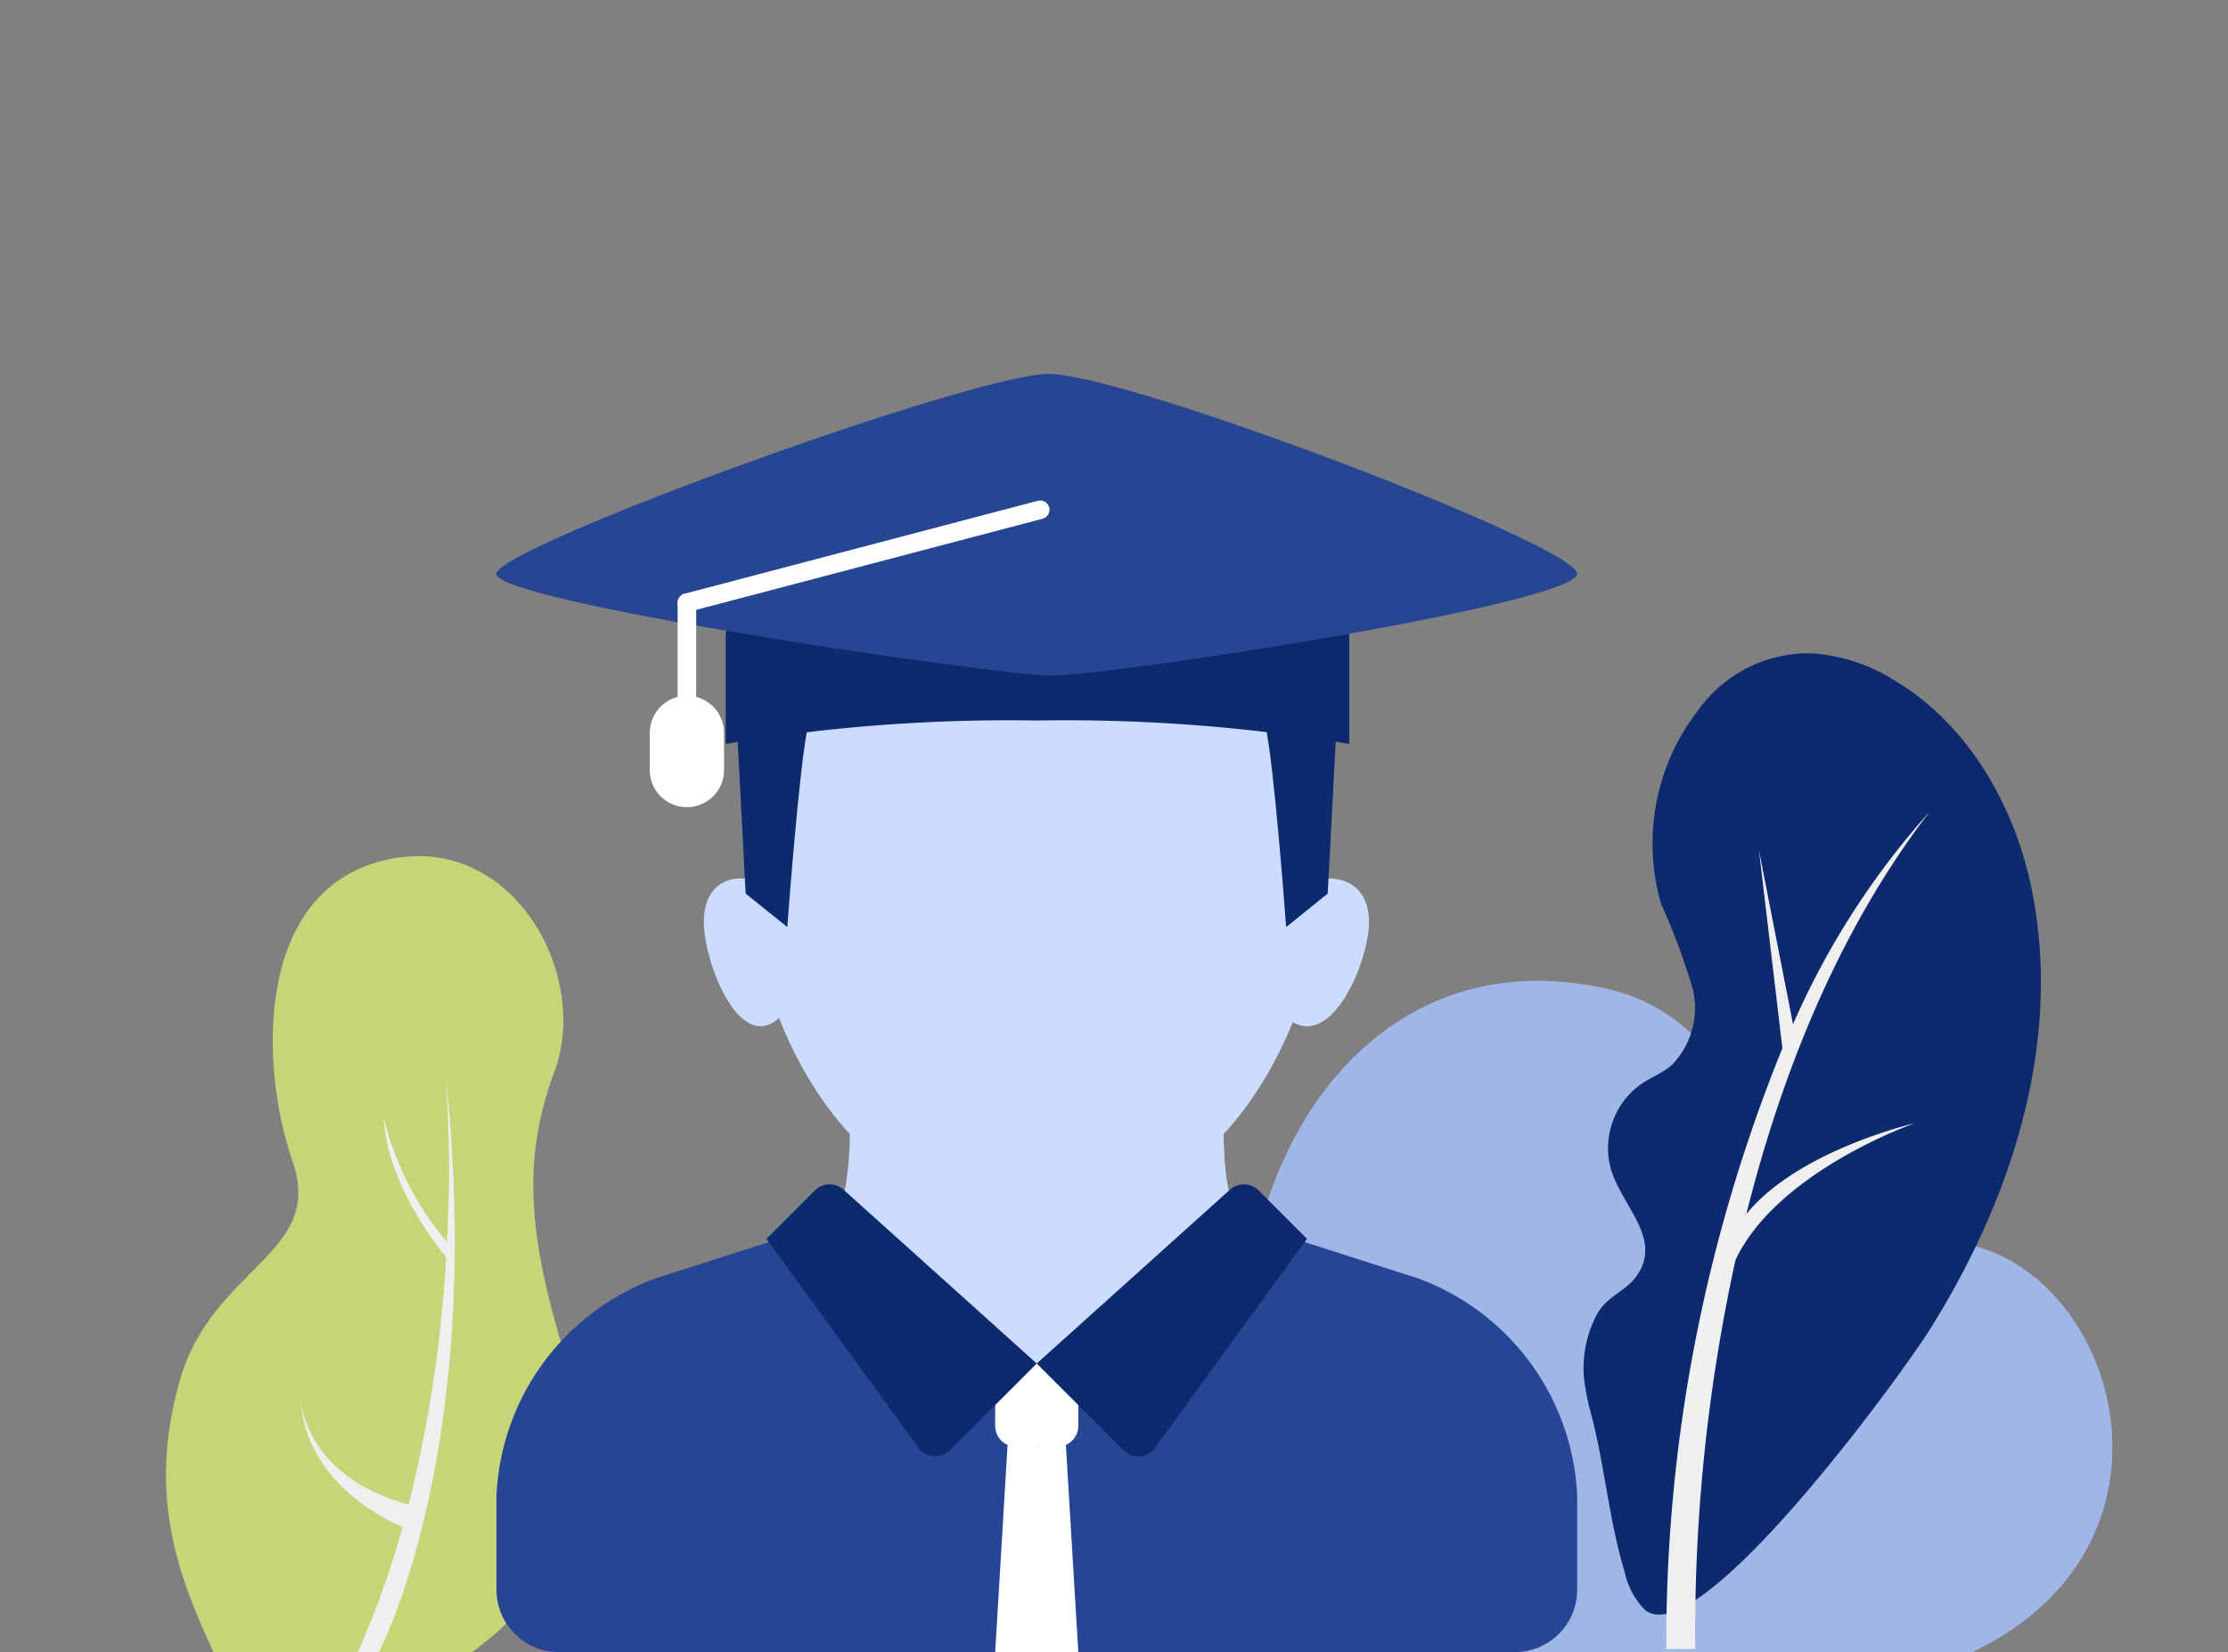 <svg xmlns="http://www.w3.org/2000/svg" id="Component_603_1" data-name="Component 603 &#x2013; 1" width="120" height="89" viewBox="0 0 120 89"><rect x="0" y="0" width="120" height="89" fill="#808080" stroke="none"/><g id="courier_copy" data-name="courier copy"><rect id="Rectangle_1635" data-name="Rectangle 1635" width="120" height="89" fill="rgba(255,255,255,0)"></rect><g id="Illustration_Van_Insurance_On_Light" data-name="Illustration Van Insurance On Light" transform="translate(67 52.834)"><path id="Path_447" data-name="Path 447" d="M-836.764,298.582c13.185-6.287,7.012-23.1-2.808-22.125-9.463.936-7.49-11.545-16.964-13.63-18.546-4.078-25.873,23.319-12.938,35.756h32.708Z" transform="translate(875.999 -262.417)" fill="#a0b6e6"></path></g></g><g id="Group_610" data-name="Group 610" transform="matrix(0.809, 0.588, -0.588, 0.809, 95.907, 32.131)"><g id="Group_609" data-name="Group 609"><path id="Path_462" data-name="Path 462" d="M-911.99,199.494a7.3,7.3,0,0,1,3.131-5.989,9.535,9.535,0,0,1,4.419-1.446c4.64-.432,9.273,1.637,12.7,4.8,6.177,5.71,8.865,14.065,9.447,22.266.216,3.051.191,21.591-3.537,21.328a4.14,4.14,0,0,1-2.1-1.029c-2.29-1.738-4.158-3.923-6.39-5.761a12.577,12.577,0,0,1-1.465-1.342,6.21,6.21,0,0,1-1.474-3.142c-.176-1.189.5-1.938.5-2.949.02-2.48-2.753-2.607-4.454-3.863a4.227,4.227,0,0,1-1.432-4.676c.216-.61.575-1.167.735-1.794a4.38,4.38,0,0,0-1.652-4.139,37.054,37.054,0,0,0-3.915-2.576,11.717,11.717,0,0,1-4.513-9.688Z" transform="translate(912 -192.002)" fill="#0e2a6e"></path></g></g><path id="Path_463" data-name="Path 463" d="M-862.792,272.368A85.01,85.01,0,0,1-856.539,240l-1.261-10.651,1.834,9.357A42.807,42.807,0,0,1-848.6,227.25c-5.02,6.517-8.049,14.369-9.881,21.68,2.8-3.442,9.071-4.893,9.071-4.893s-7.385,2.572-9.654,7.363a93.738,93.738,0,0,0-2.169,20.96Z" transform="translate(952.539 -183.532)" fill="#efefef"></path><path id="Path_851" data-name="Path 851" d="M-99.438,300.41h13.91s8.475-5.641,5.8-13.576-3.3-12.467-1.34-17.722-2.37-13.086-9.274-11.335-6.6,11.128-4.843,16.177-4.328,5.667-6.079,11.849S-101.318,296.366-99.438,300.41Z" transform="translate(110.938 -211.41)" fill="#c5d577"></path><g id="Group_780" data-name="Group 780" transform="translate(16.178 58.01)"><path id="Path_852" data-name="Path 852" d="M-80.077,355.758c0-.063-.011-.124-.014-.188C-80.091,355.57-80.09,355.638-80.077,355.758Z" transform="translate(80.091 -338.363)" fill="#efefef"></path><path id="Path_853" data-name="Path 853" d="M-71.755,307.851a82.054,82.054,0,0,0-.472-10.253,69.909,69.909,0,0,1,.064,8.9,16.359,16.359,0,0,1-3.413-6.734c.161,3.252,2.391,6.348,3.368,7.557a71.345,71.345,0,0,1-2.02,13.317c-5.052-1.378-5.728-4.8-5.817-5.643.294,4.44,4.533,6.446,5.494,6.844a48.806,48.806,0,0,1-2.417,6.749h1.133s3.828-7.163,4.079-20.734h0Z" transform="translate(80.058 -297.598)" fill="#efefef"></path></g><g id="policeman-svgrepo-com" transform="translate(26.731 29.293)"><g id="Group_2080" data-name="Group 2080" transform="translate(16.808 30.726)"><path id="Path_5272" data-name="Path 5272" d="M137.906,257.581c2.5-1.612,2.224-6.41,2.224-7.529h20.151c0,1.119-.311,5.917,2.193,7.529l-12.268,13.742Z" transform="translate(-137.906 -250.052)" fill="#ccdcff"></path></g><g id="Group_2081" data-name="Group 2081" transform="translate(19.032 30.726)"><path id="Path_5273" data-name="Path 5273" d="M168.889,262.367l4.432-4.786c-2.5-1.612-2.193-6.41-2.193-7.529H150.977C152.423,254.209,161.985,261.341,168.889,262.367Z" transform="translate(-150.977 -250.052)" fill="#ccdcff"></path></g><g id="Group_2082" data-name="Group 2082" transform="translate(13.434 3.857)"><path id="Path_5274" data-name="Path 5274" d="M149.422,104.439c0,8.965-5.162,20.151-15.673,20.151s-15.673-11.186-15.673-20.151,7.017-12.315,15.673-12.315S149.422,95.474,149.422,104.439Z" transform="translate(-118.076 -92.124)" fill="#ccdcff"></path></g><g id="Group_2083" data-name="Group 2083" transform="translate(11.18 18.029)"><path id="Path_5275" data-name="Path 5275" d="M107.6,175.525c-1.678-.42-2.778.477-2.778,2.239,0,2.332,2.257,8.047,4.629,4.478S107.6,175.525,107.6,175.525Z" transform="translate(-104.825 -175.423)" fill="#ccdcff"></path></g><g id="Group_2084" data-name="Group 2084" transform="translate(41.162 18.029)"><path id="Path_5276" data-name="Path 5276" d="M283.864,175.525c1.832-.42,3.032.477,3.032,2.239,0,2.332-2.463,8.047-5.053,4.478S283.864,175.525,283.864,175.525Z" transform="translate(-281.054 -175.423)" fill="#ccdcff"></path></g><g id="Group_2085" data-name="Group 2085" transform="translate(12.804 6.871)"><path id="Path_5277" data-name="Path 5277" d="M118.362,136.829c-.466,1.958-1.119,10.842-1.119,10.842L115,145.865l-.63-11.972Z" transform="translate(-114.374 -133.893)" fill="#0e2a6e"></path></g><g id="Group_2086" data-name="Group 2086" transform="translate(41.422 6.871)"><path id="Path_5278" data-name="Path 5278" d="M282.583,136.829c.466,1.958,1.119,10.842,1.119,10.842l2.239-1.807.63-11.972Z" transform="translate(-282.583 -133.893)" fill="#0e2a6e"></path></g><g id="Group_2087" data-name="Group 2087" transform="translate(0 37.348)"><path id="Path_5279" data-name="Path 5279" d="M93.968,311.336a3.358,3.358,0,0,0,3.359-3.359V302.9a13.1,13.1,0,0,0-8.53-11.686l-7-2.241c-3.768,2.881-9.153,6.812-13.573,6.812s-9.805-3.93-13.573-6.812l-7,2.241a13.1,13.1,0,0,0-8.53,11.686v5.073a3.358,3.358,0,0,0,3.359,3.359Z" transform="translate(-39.112 -288.977)" fill="#264694"></path></g><g id="Group_2088" data-name="Group 2088" transform="translate(26.868 44.16)"><path id="Path_5280" data-name="Path 5280" d="M201.517,332.375a1.123,1.123,0,0,1-1.119,1.119h-2.239a1.123,1.123,0,0,1-1.119-1.119v-2.239a1.123,1.123,0,0,1,1.119-1.119H200.4a1.123,1.123,0,0,1,1.119,1.119Z" transform="translate(-197.039 -329.016)" fill="#fff"></path></g><g id="Group_2089" data-name="Group 2089" transform="translate(27.988 52.99)"><circle id="Ellipse_35" data-name="Ellipse 35" cx="1.119" cy="1.119" r="1.119" transform="translate(0)" fill="#d0d7dc"></circle></g><g id="Group_2093" data-name="Group 2093" transform="translate(14.554 34.507)"><path id="Path_5282" data-name="Path 5282" d="M139.21,281.932l-4.671,4.671a1.12,1.12,0,0,1-1.7-.133l-8.185-11.255,2.607-2.607a1.12,1.12,0,0,1,1.541-.041Z" transform="translate(-124.656 -272.28)" fill="#0e2a6e"></path></g><g id="Group_2094" data-name="Group 2094" transform="translate(29.107 34.507)"><path id="Path_5283" data-name="Path 5283" d="M210.2,281.932l4.671,4.671a1.12,1.12,0,0,0,1.7-.133l8.186-11.255-2.607-2.607a1.12,1.12,0,0,0-1.541-.041Z" transform="translate(-210.2 -272.28)" fill="#0e2a6e"></path></g><g id="Group_2095" data-name="Group 2095" transform="translate(26.868 48.008)"><path id="Path_5284" data-name="Path 5284" d="M200.816,351.636l-1.538.63-1.538-.63-.7,11.7h4.478Z" transform="translate(-197.039 -351.636)" fill="#fff"></path></g><g id="Group_2099" data-name="Group 2099" transform="translate(12.354 0)"><path id="Path_5287" data-name="Path 5287" d="M111.724,84.055v5.562a92.194,92.194,0,0,1,16.793-1.26,92.2,92.2,0,0,1,16.793,1.26V84.055a2.644,2.644,0,0,0-1.407-2.446c-3.731-1.7-9.238-2.772-15.386-2.772s-11.655,1.075-15.386,2.772A2.644,2.644,0,0,0,111.724,84.055Z" transform="translate(-111.724 -78.837)" fill="#0e2a6e"></path></g></g><path id="Path_5272-2" data-name="Path 5272" d="M127.588,22.813c.224,1.586-25.255,5.573-28.477,5.5s-30.029-3.988-29.734-5.5S94.98,12.1,99.112,12.068,127.365,21.227,127.588,22.813Z" transform="translate(-42.644 8.074)" fill="#264694"></path><line id="Line_115" data-name="Line 115" y2="10.014" transform="translate(36.996 32.469)" fill="none" stroke="#fff" stroke-linecap="round" stroke-width="1"></line><line id="Line_116" data-name="Line 116" y2="2.003" transform="translate(36.996 39.479)" fill="none" stroke="#fff" stroke-linecap="round" stroke-width="4"></line><line id="Line_117" data-name="Line 117" y1="5.007" x2="19.027" transform="translate(36.996 27.461)" fill="none" stroke="#fff" stroke-linecap="round" stroke-width="1"></line></svg>